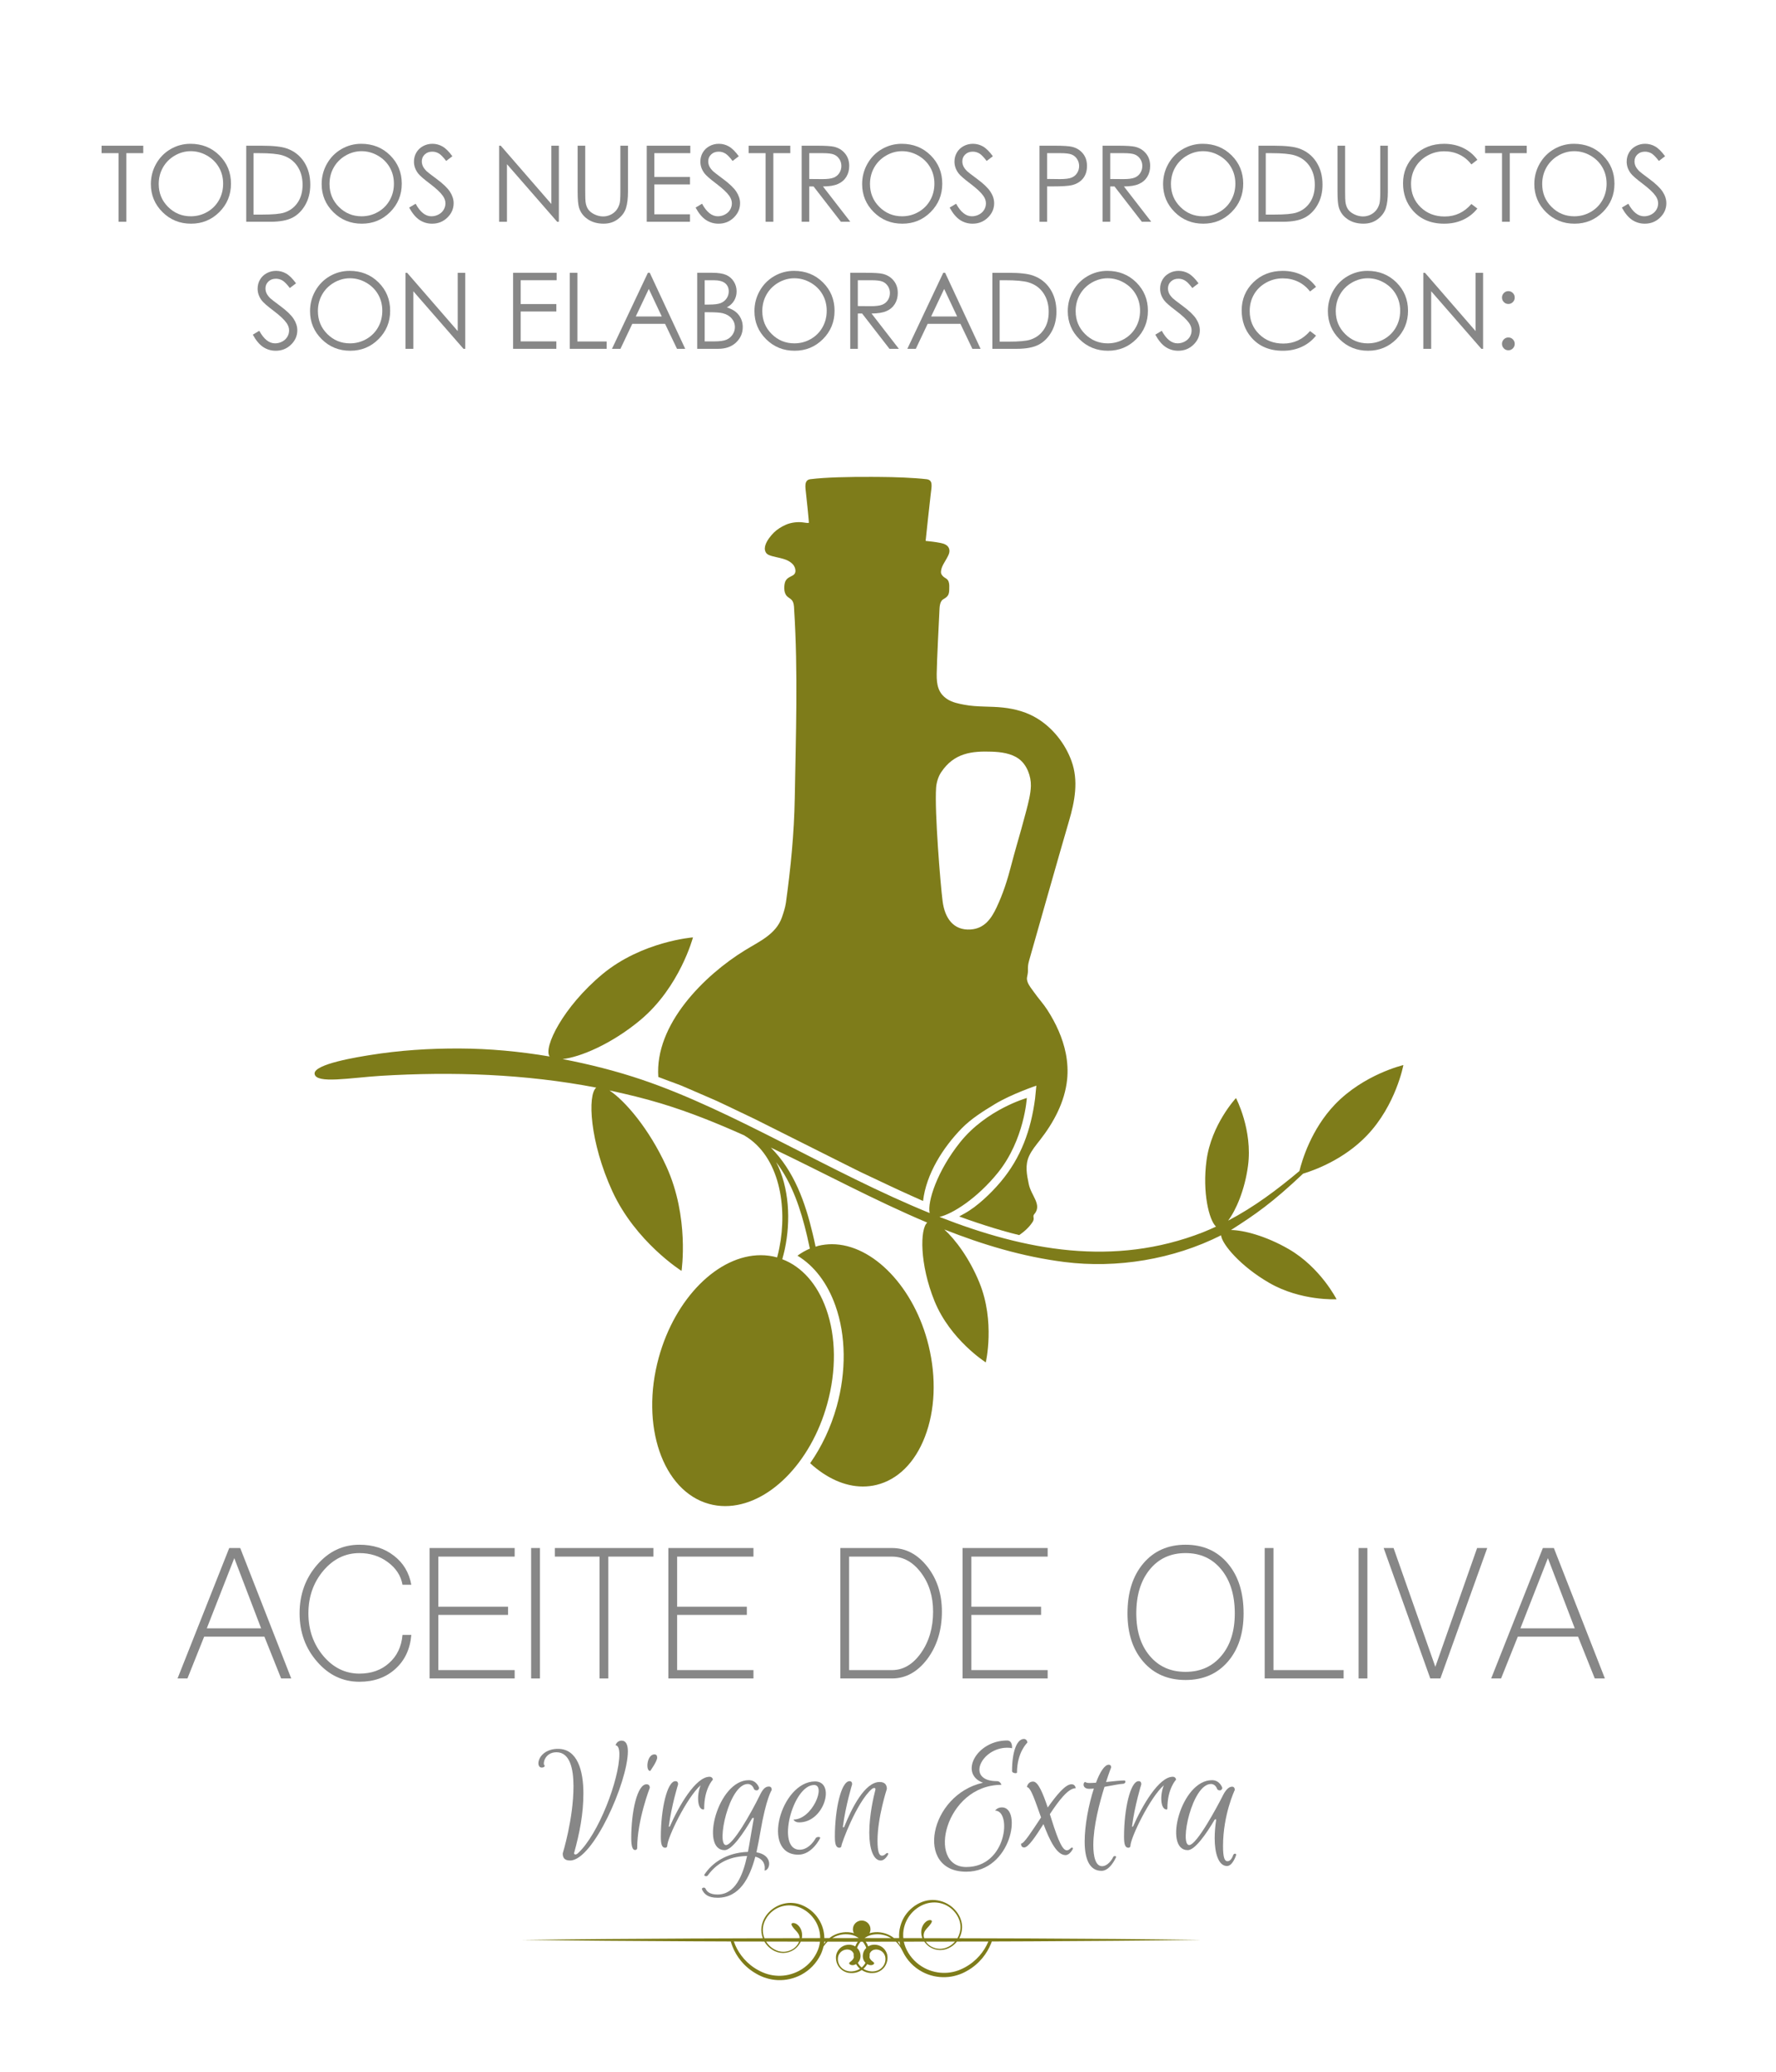 <?xml version="1.0" encoding="utf-8"?>
<!-- Generator: Adobe Illustrator 16.0.0, SVG Export Plug-In . SVG Version: 6.00 Build 0)  -->
<!DOCTYPE svg PUBLIC "-//W3C//DTD SVG 1.1//EN" "http://www.w3.org/Graphics/SVG/1.1/DTD/svg11.dtd">
<svg version="1.1" id="Capa_1" xmlns="http://www.w3.org/2000/svg" xmlns:xlink="http://www.w3.org/1999/xlink" x="0px" y="0px"
	 width="218.09px" height="254.342px" viewBox="0 0 218.09 254.342" enable-background="new 0 0 218.09 254.342"
	 xml:space="preserve">
<rect fill="#FFFFFF" width="218.09" height="254.342"/>
<path fill="#7E7C1A" d="M80.842,132.225l0.59,0.218c0.959,0.377,1.949,0.69,2.886,1.116l2.833,1.226
	c0.953,0.396,1.869,0.856,2.8,1.292l2.776,1.327l10.96,5.497c0.915,0.448,1.82,0.923,2.744,1.347l2.758,1.302
	c1.463,0.699,4.16,1.896,4.16,1.896c0.385-3.317,2.458-6.572,4.752-8.92c1.161-1.19,2.673-2.128,4.092-2.989
	c2.011-1.215,5.071-2.252,5.071-2.252s-0.142,1.467-0.159,1.602c-0.506,3.835-1.709,7.227-4.231,10.216
	c-0.646,0.767-1.357,1.499-2.105,2.168c-0.723,0.648-1.533,1.281-2.39,1.744c-0.2,0.108-0.395,0.225-0.593,0.331
	c0.788,0.297,1.388,0.49,2.182,0.764c1.368,0.458,2.748,0.885,4.141,1.257c0.352,0.084,0.697,0.178,1.046,0.266
	c0.703-0.476,1.27-1.021,1.673-1.652c0.252-0.453-0.056-0.589,0.157-0.89c1.036-1.167-0.353-2.268-0.651-3.706
	c-0.244-1.168-0.483-2.324,0.036-3.457c0.334-0.728,0.846-1.331,1.328-1.95c1.686-2.158,3.049-4.669,3.341-7.427
	c0.113-1.068,0.048-2.153-0.158-3.206c-0.38-1.921-1.222-3.73-2.275-5.365c-0.487-0.754-1.102-1.416-1.616-2.148
	c-0.286-0.406-0.663-0.839-0.82-1.316c-0.128-0.387-0.048-0.51,0.019-0.898c0.114-0.63-0.073-0.777,0.187-1.701
	c0.158-0.557,4.002-14.104,4.893-17.115c0.716-2.428,1.196-4.961,0.298-7.404c-0.767-2.086-2.255-3.989-4.153-5.165
	c-1.274-0.796-2.738-1.199-4.222-1.363c-1.58-0.177-3.18-0.048-4.751-0.343c-0.713-0.135-1.484-0.283-2.104-0.683
	c-1.127-0.729-1.329-1.75-1.313-3.113c0.014-1.492,0.297-6.952,0.345-7.979c0.015-0.364,0.091-0.978,0.464-1.182
	c0.546-0.308,0.72-0.535,0.73-1.189c0.004-0.319,0.037-0.667-0.078-0.978c-0.144-0.394-0.466-0.41-0.718-0.685
	c-0.215-0.233-0.25-0.398-0.2-0.687c0.087-0.565,0.436-0.999,0.7-1.497c0.202-0.383,0.425-0.748,0.274-1.192
	c-0.152-0.434-0.631-0.605-1.042-0.683c-0.604-0.117-1.22-0.197-1.833-0.253c0.11-1.059,0.462-4.392,0.63-5.783
	c0.115-0.954,0.296-1.697-0.525-1.791c-1.542-0.178-3.762-0.267-5.979-0.28l-0.803-0.003c-2.676-0.009-5.59,0.043-7.478,0.283
	c-0.81,0.102-0.609,1.004-0.53,1.791c0.076,0.71,0.392,3.576,0.338,3.577c-0.216,0.014-0.397-0.017-0.715-0.063
	c-0.608-0.09-1.482,0-2.131,0.297c-0.535,0.243-1.032,0.546-1.452,0.959c-0.382,0.382-0.835,0.952-1.013,1.477
	c-0.11,0.32-0.137,0.607,0.017,0.919c0.157,0.322,0.554,0.423,0.87,0.508c0.555,0.15,1.148,0.231,1.683,0.453
	c0.293,0.119,0.587,0.317,0.801,0.551c0.178,0.205,0.3,0.498,0.3,0.771c0.003,0.357-0.193,0.519-0.5,0.667
	c-0.254,0.126-0.49,0.237-0.655,0.483c-0.202,0.305-0.22,0.69-0.215,1.046c0.005,0.325,0.084,0.659,0.313,0.91
	c0.174,0.187,0.419,0.291,0.595,0.479c0.263,0.29,0.29,0.761,0.3,1.133c0.492,7.722,0.211,15.491,0.077,23.22
	c-0.077,4.324-0.494,8.528-1.084,12.809c-0.086,0.611-0.287,1.205-0.486,1.789c-0.72,2.087-2.773,2.966-4.521,4.043
	C86.5,119.719,80.376,125.775,80.842,132.225z M114.951,96.722c0.045-0.648,0.258-1.369,0.616-1.904
	c1.592-2.4,3.804-2.619,6.222-2.534c1.124,0.037,2.396,0.2,3.326,0.884c0.99,0.723,1.509,2.139,1.477,3.33
	c-0.025,0.957-0.326,2.118-0.567,3.039c-0.386,1.463-0.795,2.924-1.216,4.379c-0.2,0.703-0.397,1.411-0.579,2.116
	c-0.518,2.018-1.044,3.645-1.827,5.321c-0.667,1.432-1.508,2.641-3.209,2.76c-2.128,0.146-3.183-1.419-3.444-3.472
	C115.483,108.583,114.752,99.596,114.951,96.722z"/>
<path fill="#7E7C1A" d="M167.875,139.384c3.553-3.729,4.458-8.625,4.458-8.625s-4.855,1.128-8.416,4.849
	c-2.92,3.063-4.035,6.877-4.35,8.16c-2.745,2.306-5.575,4.425-8.757,6.091c0.953-1.264,2.04-3.733,2.442-6.721
	c0.593-4.412-1.474-8.329-1.474-8.329s-3.021,3.23-3.617,7.643c-0.532,3.938,0.308,7.358,1.165,8.137
	c-0.542,0.246-1.077,0.496-1.639,0.713c-10.939,4.26-21.756,2.236-32.324-1.902c1.615-0.36,4.655-2.298,7.198-5.452
	c3.233-4.025,3.533-9.148,3.533-9.148s-4.938,1.389-8.173,5.412c-2.825,3.512-4.065,7.339-3.761,8.714
	c-12.192-4.967-24.029-12.545-35.312-16.364c-3.182-1.076-6.458-1.902-9.765-2.538c2.144-0.235,5.988-1.825,9.553-4.795
	c4.856-4.057,6.459-10.146,6.459-10.146s-6.273,0.483-11.135,4.53c-4.812,4.007-7.262,8.986-6.47,10.093
	c-3.659-0.62-7.36-0.968-11.065-0.982c-3.679-0.015-7.377,0.221-11.015,0.811c-1.218,0.199-6.983,1.083-6.775,2.318
	c0.195,1.242,4.405,0.46,8.104,0.228c8.822-0.538,17.777-0.228,26.479,1.445c-1.095,0.889-0.799,6.668,1.968,12.708
	c2.865,6.245,8.504,9.794,8.504,9.794s0.995-6.578-1.866-12.832c-2.12-4.632-5.087-8.074-6.983-9.321
	c2.135,0.455,4.26,0.968,6.358,1.603c3.493,1.058,6.876,2.428,10.214,3.923c0.01,0.004,0.01,0.013,0.02,0.02
	c4.316,2.559,5.283,8.763,4.268,13.786c-0.079,0.397-0.169,0.789-0.272,1.168c-0.007-0.002-0.011-0.006-0.022-0.007
	c-0.643-0.178-1.309-0.267-1.982-0.267c-5.254,0-10.521,5.277-12.527,12.553c-2.3,8.342,0.472,16.409,6.168,17.982
	c0.644,0.178,1.31,0.268,1.987,0.268c5.253,0,10.521-5.276,12.528-12.547c1.132-4.083,1.092-8.214-0.119-11.636
	c-1.089-3.071-2.994-5.211-5.4-6.125c0.105-0.378,0.204-0.764,0.294-1.161c0.002-0.025,0.012-0.043,0.013-0.062
	c0.753-3.511,0.548-7.593-1.061-10.702c1.972,2.609,3.022,5.778,3.794,9.049c0.12,0.52,0.236,1.049,0.348,1.574
	c-0.537,0.224-1.043,0.518-1.522,0.866c2.06,1.246,3.683,3.37,4.668,6.163c1.288,3.651,1.343,8.037,0.149,12.349
	c-0.727,2.61-1.864,4.969-3.26,6.967c1.966,1.801,4.227,2.86,6.47,2.86c0.562,0,1.125-0.062,1.667-0.195
	c2.609-0.633,4.72-2.717,5.943-5.878c1.264-3.258,1.434-7.238,0.471-11.207c-1.718-7.108-6.818-12.468-11.879-12.468
	c-0.56,0-1.122,0.068-1.668,0.2c-0.115,0.028-0.221,0.074-0.336,0.106c-0.108-0.521-0.225-1.044-0.35-1.561
	c-0.938-3.958-2.292-7.729-5.144-10.604c6.404,3.05,12.696,6.463,19.204,9.207c-0.89,0.754-0.954,5.081,0.894,9.639
	c1.946,4.774,6.296,7.522,6.296,7.522s1.169-4.995-0.777-9.773c-1.205-2.959-2.932-5.286-4.315-6.542
	c4.722,1.865,9.587,3.336,14.743,3.991c6.443,0.816,13.37-0.316,19.24-3.276c0.112,1.095,2.401,3.809,5.906,5.834
	c3.905,2.26,8.276,2.017,8.276,2.017s-1.973-3.908-5.879-6.161c-2.782-1.609-5.545-2.329-7.082-2.34
	c3.031-1.936,5.045-3.327,8.853-6.919C161.365,143.683,165.02,142.38,167.875,139.384z"/>
<path fill="#7E7C1A" d="M117.789,237.958c0.023-0.046,0.045-0.09,0.069-0.135c0.24-0.498,0.334-1.069,0.26-1.621
	c-0.034-0.239-0.099-0.476-0.189-0.697c-0.128-0.319-0.307-0.616-0.529-0.884c-0.227-0.275-0.483-0.519-0.781-0.715
	c-0.35-0.239-0.737-0.417-1.147-0.523c-0.413-0.113-0.845-0.151-1.272-0.109c-0.39,0.034-0.776,0.139-1.133,0.294
	c-0.354,0.154-0.688,0.358-0.991,0.6c-0.364,0.291-0.689,0.642-0.948,1.034c-0.257,0.393-0.447,0.824-0.567,1.28
	c-0.132,0.471-0.18,0.971-0.147,1.46h-0.631c-0.04-0.031-0.073-0.059-0.114-0.09c-0.266-0.193-0.588-0.361-0.964-0.483
	c-0.371-0.115-0.789-0.177-1.232-0.152c-0.109,0.014-0.216,0.021-0.331,0.039c-0.112,0.017-0.227,0.046-0.334,0.077
	c-0.012,0.003-0.025,0.007-0.035,0.011c0.078-0.146,0.121-0.312,0.121-0.488c0-0.591-0.481-1.072-1.079-1.072
	c-0.598,0-1.081,0.481-1.081,1.072c0,0.176,0.047,0.342,0.123,0.488c-0.008-0.004-0.02-0.008-0.03-0.011
	c-0.113-0.031-0.224-0.061-0.337-0.077c-0.113-0.018-0.222-0.025-0.335-0.039c-0.439-0.024-0.857,0.037-1.231,0.152
	c-0.371,0.122-0.694,0.29-0.963,0.483c-0.035,0.031-0.073,0.059-0.109,0.09h-0.624c-0.006-0.372-0.056-0.743-0.153-1.104
	c-0.123-0.453-0.316-0.886-0.576-1.274c-0.254-0.396-0.579-0.746-0.942-1.039c-0.302-0.237-0.638-0.441-0.993-0.594
	c-0.356-0.16-0.744-0.263-1.132-0.295c-0.429-0.046-0.859-0.004-1.271,0.104c-0.413,0.105-0.802,0.289-1.153,0.528
	c-0.292,0.197-0.553,0.438-0.782,0.711c-0.217,0.267-0.399,0.566-0.528,0.888c-0.092,0.222-0.153,0.46-0.185,0.695
	c-0.065,0.473-0.006,0.953,0.165,1.397c-1.229,0.002-7.142,0.017-8.691,0.029l-10.415,0.063c-3.473,0.037-6.945,0.057-10.417,0.112
	c3.472,0.05,6.943,0.074,10.417,0.108l10.415,0.066c1.584,0.013,3.167,0.017,4.752,0.02c0.056,0.202,0.122,0.407,0.207,0.611
	c0.235,0.602,0.587,1.226,1.078,1.813c0.487,0.585,1.118,1.13,1.876,1.55c0.185,0.111,0.383,0.206,0.586,0.297
	c0.208,0.09,0.416,0.169,0.643,0.234c0.44,0.135,0.909,0.214,1.39,0.236c0.959,0.038,1.965-0.176,2.865-0.654
	c0.514-0.277,0.986-0.626,1.392-1.049c0.404-0.418,0.739-0.903,0.997-1.42c0.026-0.061,0.054-0.12,0.08-0.183
	c0.027-0.058,0.053-0.125,0.078-0.188c0.048-0.122,0.091-0.252,0.127-0.382c0.021-0.078,0.044-0.155,0.061-0.239
	c0.088-0.13,0.193-0.272,0.33-0.424c0.052-0.06,0.112-0.12,0.177-0.178l3.707,0.004c-0.066,0.098-0.13,0.199-0.187,0.302
	c-0.044,0.087-0.089,0.183-0.124,0.278c-0.009-0.01-0.019-0.016-0.029-0.018c-0.156-0.095-0.325-0.155-0.499-0.181
	c-0.045-0.005-0.088-0.012-0.131-0.012c-0.04-0.005-0.082-0.005-0.126-0.005c-0.081,0-0.163,0.012-0.242,0.021
	c-0.163,0.025-0.317,0.076-0.461,0.147c-0.286,0.147-0.52,0.364-0.67,0.632c-0.079,0.131-0.136,0.271-0.17,0.417
	c-0.015,0.072-0.027,0.146-0.037,0.221c-0.003,0.073-0.006,0.145-0.003,0.219c0.006,0.383,0.134,0.758,0.357,1.065
	c0.227,0.307,0.542,0.54,0.901,0.662c0.091,0.028,0.185,0.057,0.278,0.071c0.093,0.013,0.188,0.024,0.281,0.027
	c0.188,0.011,0.382-0.007,0.566-0.042c0.277-0.06,0.547-0.173,0.782-0.328c0.237,0.155,0.503,0.269,0.783,0.328
	c0.185,0.035,0.376,0.053,0.565,0.042c0.094-0.003,0.187-0.015,0.283-0.027c0.094-0.015,0.183-0.043,0.277-0.071
	c0.36-0.122,0.679-0.355,0.9-0.662c0.219-0.308,0.35-0.683,0.36-1.065c0-0.074,0-0.146-0.011-0.219
	c-0.008-0.074-0.014-0.148-0.034-0.221c-0.035-0.146-0.086-0.286-0.17-0.417c-0.146-0.268-0.381-0.484-0.665-0.632
	c-0.146-0.071-0.299-0.122-0.462-0.147c-0.08-0.01-0.165-0.021-0.246-0.021c-0.042,0-0.083,0-0.127,0.005
	c-0.038,0-0.081,0.007-0.127,0.012c-0.175,0.025-0.343,0.086-0.498,0.181c-0.012,0.002-0.023,0.008-0.03,0.018
	c-0.037-0.096-0.077-0.191-0.124-0.278c-0.057-0.103-0.119-0.204-0.184-0.302l3.705-0.004c0.065,0.058,0.13,0.118,0.181,0.178
	c0.161,0.181,0.288,0.36,0.376,0.508c0.096,0.148,0.158,0.271,0.198,0.354c0.03,0.052,0.049,0.09,0.059,0.107
	c0.016,0.028,0.026,0.057,0.041,0.082c0.254,0.524,0.589,1.006,0.995,1.426c0.402,0.421,0.878,0.771,1.39,1.048
	c0.901,0.479,1.904,0.693,2.863,0.65c0.484-0.015,0.95-0.098,1.39-0.233c0.225-0.063,0.438-0.146,0.646-0.233
	c0.202-0.09,0.402-0.188,0.584-0.296c0.76-0.422,1.387-0.966,1.878-1.553c0.489-0.585,0.841-1.216,1.082-1.809
	c0.028-0.086,0.061-0.171,0.091-0.252c1.621-0.003,3.241-0.007,4.864-0.019l10.414-0.068c3.471-0.036,6.946-0.057,10.417-0.11
	c-3.471-0.056-6.946-0.075-10.417-0.114l-10.414-0.064C125.062,237.975,119.034,237.959,117.789,237.958z M110.91,237.686
	c-0.018-0.471,0.057-0.944,0.206-1.395c0.262-0.78,0.768-1.48,1.443-1.979c0.276-0.204,0.578-0.376,0.896-0.504
	c0.319-0.128,0.661-0.207,1.007-0.233c0.713-0.063,1.442,0.121,2.049,0.52c0.306,0.199,0.574,0.455,0.801,0.744
	c0.185,0.239,0.338,0.508,0.451,0.786c0.115,0.287,0.175,0.594,0.186,0.896c0.012,0.499-0.123,1-0.376,1.438
	c-0.444,0-0.896,0-1.345-0.003l-2.746-0.007c-0.04-0.121-0.056-0.234-0.059-0.334c0-0.134,0.024-0.252,0.065-0.36
	c0.054-0.148,0.154-0.305,0.266-0.43c0.111-0.134,0.23-0.245,0.331-0.369c0.101-0.123,0.194-0.236,0.262-0.349
	c0.062-0.102,0.107-0.203,0.072-0.282c-0.03-0.068-0.131-0.105-0.269-0.093c-0.139,0.014-0.315,0.085-0.467,0.215
	c-0.177,0.147-0.333,0.363-0.429,0.602c-0.099,0.239-0.137,0.502-0.13,0.74c0.005,0.176,0.039,0.354,0.088,0.523
	c0.019,0.041,0.034,0.091,0.053,0.136l-2.339-0.005C110.917,237.856,110.911,237.772,110.91,237.686z M117.279,238.368
	c-0.29,0.337-0.666,0.601-1.091,0.757c-0.24,0.09-0.493,0.133-0.75,0.136c-0.258,0-0.515-0.042-0.757-0.131
	c-0.355-0.126-0.608-0.315-0.792-0.507c-0.081-0.083-0.146-0.163-0.2-0.246l2.539-0.004
	C116.581,238.37,116.926,238.37,117.279,238.368z M106.877,237.589c0.205-0.062,0.408-0.098,0.611-0.109
	c0.407-0.035,0.798,0.012,1.146,0.112c0.298,0.087,0.557,0.208,0.795,0.349l-3.256-0.006c0.038-0.029,0.085-0.056,0.125-0.083
	C106.486,237.735,106.678,237.653,106.877,237.589z M102.988,237.592c0.348-0.101,0.739-0.147,1.147-0.112
	c0.202,0.012,0.409,0.048,0.609,0.109c0.198,0.063,0.393,0.146,0.581,0.263c0.039,0.027,0.084,0.054,0.125,0.083l-3.255,0.006
	C102.432,237.8,102.692,237.679,102.988,237.592z M93.675,236.878c0.01-0.303,0.072-0.608,0.185-0.896
	c0.113-0.278,0.264-0.542,0.448-0.786c0.227-0.289,0.498-0.543,0.803-0.742c0.607-0.397,1.34-0.581,2.048-0.521
	c0.347,0.027,0.69,0.106,1.01,0.234c0.319,0.128,0.618,0.301,0.894,0.502c0.673,0.5,1.183,1.202,1.442,1.983
	c0.143,0.417,0.21,0.854,0.21,1.289l-2.253,0.005c0.019-0.098,0.034-0.199,0.035-0.3c0.007-0.239-0.034-0.502-0.128-0.74
	c-0.097-0.24-0.249-0.453-0.432-0.602c-0.15-0.131-0.329-0.2-0.464-0.212c-0.142-0.016-0.237,0.02-0.269,0.088
	c-0.034,0.083,0.009,0.181,0.071,0.285c0.069,0.11,0.162,0.224,0.264,0.346c0.102,0.125,0.218,0.239,0.33,0.367
	c0.112,0.133,0.209,0.281,0.265,0.435c0.037,0.1,0.062,0.21,0.063,0.334l-2.801,0.009c-0.507,0.001-1.015,0.001-1.523,0.002
	C93.734,237.617,93.665,237.245,93.675,236.878z M98.121,238.376c-0.009,0.018-0.013,0.035-0.02,0.054
	c-0.07,0.169-0.183,0.359-0.368,0.551c-0.179,0.188-0.436,0.38-0.791,0.506c-0.242,0.089-0.499,0.135-0.754,0.135
	c-0.257-0.003-0.512-0.046-0.751-0.137c-0.481-0.181-0.896-0.493-1.207-0.893c-0.055-0.072-0.105-0.147-0.153-0.225
	c0.441,0,0.88,0,1.318,0.002L98.121,238.376z M99.623,240.752c-0.333,0.397-0.731,0.741-1.174,1.021
	c-0.108,0.069-0.218,0.136-0.329,0.19c-0.813,0.432-1.72,0.636-2.589,0.603c-0.432-0.015-0.856-0.083-1.26-0.199
	c-0.401-0.116-0.783-0.281-1.132-0.472c-0.708-0.376-1.305-0.872-1.774-1.405c-0.474-0.538-0.823-1.111-1.067-1.665
	c-0.069-0.157-0.131-0.314-0.182-0.465c1.249,0.002,2.497,0.005,3.751,0.007c0.241,0.421,0.593,0.781,1.011,1.027
	c0.096,0.061,0.197,0.114,0.298,0.158c0.1,0.046,0.212,0.086,0.32,0.122c0.22,0.062,0.447,0.095,0.676,0.095
	c0.462-0.004,0.914-0.14,1.294-0.388c0.291-0.189,0.538-0.446,0.72-0.741c0.047-0.074,0.089-0.149,0.126-0.228
	c0.005-0.013,0.01-0.027,0.016-0.037l2.364,0.004c-0.04,0.358-0.127,0.71-0.264,1.047
	C100.233,239.903,99.958,240.355,99.623,240.752z M101.319,238.463c-0.053,0.063-0.1,0.131-0.146,0.192
	c0.014-0.074,0.026-0.148,0.032-0.221c0.001-0.019,0.001-0.034,0.003-0.055l0.177,0.004
	C101.364,238.411,101.34,238.436,101.319,238.463z M104.969,241.978c-0.144,0.035-0.293,0.052-0.443,0.059
	c-0.076,0-0.148-0.007-0.225-0.012c-0.076-0.009-0.15-0.021-0.22-0.038c-0.291-0.065-0.562-0.215-0.77-0.433
	c-0.21-0.209-0.35-0.489-0.399-0.778c-0.027-0.144-0.031-0.294-0.01-0.438c0.005-0.036,0.01-0.073,0.018-0.107
	c0.006-0.036,0.017-0.066,0.027-0.102c0.019-0.067,0.048-0.132,0.083-0.193c0.127-0.233,0.33-0.411,0.559-0.506
	c0.231-0.099,0.483-0.115,0.708-0.057c0.218,0.058,0.379,0.202,0.481,0.378c0.018,0.035,0.032,0.073,0.047,0.109
	c-0.004,0.138,0,0.271,0.018,0.409c0.002,0.014,0.006,0.028,0.008,0.046c-0.002,0-0.002,0.003-0.002,0.003
	c-0.047,0.162-0.153,0.3-0.296,0.424c-0.062,0.054-0.13,0.103-0.187,0.153c-0.062,0.05-0.103,0.097-0.087,0.159
	c0.006,0.016,0.013,0.031,0.021,0.051c0.013,0.018,0.029,0.039,0.052,0.055c0.054,0.045,0.128,0.081,0.237,0.097
	c0.046,0.009,0.103,0.012,0.164,0.006c0.119-0.013,0.251-0.056,0.373-0.128c0.124,0.212,0.278,0.4,0.462,0.559
	c0.003,0.007,0.011,0.01,0.017,0.016C105.41,241.834,105.194,241.924,104.969,241.978z M107.324,239.374
	c0.229-0.059,0.479-0.042,0.71,0.057c0.233,0.095,0.435,0.272,0.561,0.506c0.034,0.062,0.06,0.126,0.084,0.193
	c0.01,0.035,0.021,0.065,0.022,0.102c0.01,0.034,0.016,0.071,0.021,0.107c0.021,0.144,0.017,0.294-0.011,0.438
	c-0.05,0.289-0.191,0.569-0.402,0.778c-0.205,0.218-0.476,0.367-0.765,0.433c-0.076,0.017-0.147,0.029-0.223,0.038
	c-0.074,0.005-0.148,0.012-0.225,0.012c-0.15-0.007-0.298-0.023-0.442-0.059c-0.225-0.054-0.443-0.144-0.638-0.269
	c0.006-0.006,0.014-0.009,0.02-0.016c0.182-0.158,0.333-0.347,0.46-0.559c0.12,0.072,0.253,0.115,0.376,0.128
	c0.057,0.006,0.111,0.003,0.161-0.006c0.111-0.016,0.18-0.052,0.237-0.097c0.021-0.016,0.04-0.037,0.052-0.055
	c0.014-0.02,0.018-0.035,0.021-0.051c0.012-0.062-0.026-0.109-0.083-0.159c-0.062-0.051-0.13-0.1-0.19-0.153
	c-0.142-0.124-0.25-0.262-0.295-0.424c0,0,0-0.003,0-0.005c0-0.016,0.003-0.03,0.003-0.044c0.017-0.138,0.027-0.271,0.019-0.409
	c0.017-0.036,0.032-0.074,0.05-0.109C106.947,239.576,107.107,239.431,107.324,239.374z M106.233,238.822
	c0.057,0.104,0.105,0.216,0.143,0.328c-0.049,0.049-0.1,0.104-0.143,0.156c-0.124,0.163-0.217,0.356-0.253,0.564
	c-0.023,0.106-0.035,0.213-0.031,0.318c0,0.053,0.007,0.104,0.013,0.155c0.01,0.058,0.023,0.115,0.039,0.166
	c0.055,0.179,0.156,0.341,0.282,0.464c-0.078,0.145-0.173,0.278-0.28,0.399c-0.059,0.065-0.127,0.124-0.192,0.181
	c-0.064-0.057-0.13-0.115-0.19-0.181c-0.108-0.121-0.203-0.255-0.28-0.399c0.124-0.123,0.227-0.285,0.28-0.464
	c0.018-0.051,0.028-0.108,0.038-0.166c0.008-0.052,0.015-0.103,0.015-0.155c0.005-0.105-0.007-0.212-0.028-0.318
	c-0.041-0.208-0.133-0.401-0.257-0.564c-0.04-0.053-0.094-0.108-0.143-0.156c0.038-0.112,0.088-0.226,0.143-0.328
	c0.078-0.153,0.179-0.3,0.289-0.432h0.133h0.133C106.056,238.522,106.154,238.668,106.233,238.822z M110.302,238.463
	c-0.019-0.027-0.044-0.053-0.065-0.079h0.229c0.024,0.154,0.056,0.305,0.099,0.458C110.496,238.72,110.411,238.594,110.302,238.463z
	 M121.324,238.463c-0.246,0.558-0.592,1.135-1.064,1.666c-0.472,0.533-1.065,1.028-1.774,1.409
	c-0.353,0.189-0.729,0.357-1.133,0.474c-0.402,0.115-0.829,0.185-1.261,0.197c-0.868,0.027-1.774-0.171-2.584-0.603
	c-0.114-0.059-0.228-0.123-0.331-0.193c-0.442-0.278-0.846-0.626-1.176-1.022c-0.335-0.396-0.611-0.847-0.806-1.327
	c-0.089-0.22-0.155-0.448-0.209-0.684l2.519-0.004c0.172,0.251,0.396,0.475,0.653,0.647c0.382,0.248,0.832,0.383,1.291,0.385
	c0.229,0.002,0.459-0.031,0.679-0.094c0.109-0.034,0.216-0.072,0.32-0.12c0.102-0.046,0.2-0.097,0.298-0.155
	c0.292-0.176,0.554-0.405,0.764-0.672c1.288-0.002,2.574-0.005,3.86-0.005C121.357,238.399,121.344,238.43,121.324,238.463z"/>
<path fill="#878787" d="M21.803,206.065l6.346-16.013h1.35l6.265,16.013h-1.243l-2.052-5.131h-7.399l-2.052,5.131H21.803z
	 M32.064,199.908l-3.294-8.613l-3.375,8.613H32.064z"/>
<path fill="#878787" d="M38.95,204.013c-1.44-1.639-2.16-3.619-2.16-5.941s0.72-4.312,2.16-5.967
	c1.422-1.639,3.15-2.458,5.185-2.458c1.674,0,3.087,0.45,4.239,1.351c1.152,0.882,1.864,2.069,2.134,3.564h-1.081
	c-0.198-1.116-0.801-2.043-1.809-2.781c-0.99-0.737-2.151-1.107-3.483-1.107c-1.729,0-3.205,0.72-4.428,2.16
	c-1.225,1.458-1.836,3.204-1.836,5.238s0.612,3.781,1.836,5.238c1.224,1.441,2.7,2.161,4.428,2.161c1.476,0,2.69-0.432,3.645-1.298
	c0.972-0.863,1.521-2.014,1.647-3.455h1.081c-0.145,1.745-0.802,3.142-1.971,4.186c-1.152,1.044-2.62,1.566-4.401,1.566
	C42.1,206.47,40.372,205.65,38.95,204.013z"/>
<path fill="#878787" d="M52.749,206.065v-16.013h10.45v1.053h-9.37v6.157h8.56v0.998h-8.56v6.779h9.37v1.025H52.749z"/>
<path fill="#878787" d="M65.223,206.065v-16.013h1.08v16.013H65.223z"/>
<path fill="#878787" d="M73.621,206.065v-14.96h-5.481v-1.053h12.097v1.053h-5.536v14.96H73.621z"/>
<path fill="#878787" d="M82.072,206.065v-16.013h10.45v1.053h-9.37v6.157h8.559v0.998h-8.559v6.779h9.37v1.025H82.072z"/>
<path fill="#878787" d="M103.188,190.052h6.346c1.691,0,3.142,0.765,4.348,2.295c1.188,1.513,1.782,3.349,1.782,5.509
	c0,2.268-0.595,4.203-1.782,5.806c-1.206,1.602-2.656,2.403-4.348,2.403h-6.346V190.052z M109.534,205.04
	c1.385,0,2.574-0.703,3.564-2.106c0.989-1.404,1.484-3.097,1.484-5.077c0-1.871-0.495-3.466-1.484-4.779
	c-0.99-1.314-2.18-1.972-3.564-1.972h-5.266v13.935H109.534z"/>
<path fill="#878787" d="M118.201,206.065v-16.013h10.45v1.053h-9.369v6.157h8.561v0.998h-8.561v6.779h9.369v1.025H118.201z"/>
<path fill="#878787" d="M140.397,204.013c-1.296-1.495-1.943-3.475-1.943-5.941c0-2.557,0.647-4.6,1.943-6.13
	c1.296-1.529,3.024-2.295,5.185-2.295s3.889,0.766,5.185,2.295c1.297,1.53,1.944,3.573,1.944,6.13c0,2.467-0.647,4.446-1.944,5.941
	c-1.296,1.493-3.024,2.241-5.185,2.241S141.693,205.506,140.397,204.013z M149.984,203.284c1.098-1.297,1.646-3.033,1.646-5.212
	c0-2.231-0.548-4.023-1.646-5.373c-1.1-1.352-2.566-2.025-4.402-2.025c-1.837,0-3.304,0.674-4.401,2.025
	c-1.099,1.35-1.646,3.142-1.646,5.373c0,2.179,0.548,3.915,1.646,5.212c1.098,1.314,2.564,1.971,4.401,1.971
	C147.417,205.254,148.884,204.598,149.984,203.284z"/>
<path fill="#878787" d="M155.302,190.052h1.08v14.987h8.613v1.025h-9.693V190.052z"/>
<path fill="#878787" d="M166.833,206.065v-16.013h1.08v16.013H166.833z"/>
<path fill="#878787" d="M175.635,206.065l-5.724-16.013h1.215l5.131,14.581l5.13-14.581h1.242l-5.752,16.013H175.635z"/>
<path fill="#878787" d="M183.115,206.065l6.346-16.013h1.351l6.265,16.013h-1.242l-2.053-5.131h-7.398l-2.053,5.131H183.115z
	 M193.376,199.908l-3.296-8.613l-3.375,8.613H193.376z"/>
<path fill="#878787" d="M76.058,215.351c0-0.679-0.174-1.078-0.47-1.078c0,0,0.139-0.575,0.749-0.575
	c0.521,0,0.765,0.488,0.765,1.307c0,3.758-4.279,13.411-7.097,13.411c-0.643,0-0.904-0.297-0.904-0.87c0,0,1.322-4.246,1.322-8.246
	c0-2.227-0.47-4.175-2.087-4.175c-1.548,0-1.739,1.635-1.426,1.635c0,0-0.035,0.245-0.382,0.245c-0.87,0-0.453-2.297,2-2.297
	c2.366,0,3.113,2.644,3.113,5.462c0,2.541-0.469,4.871-1.131,7.288c-0.07,0.227,0.191,0.314,0.453,0.071
	C73.5,225.215,76.058,218.448,76.058,215.351z"/>
<path fill="#878787" d="M79.394,219.056c0.278,0,0.4,0.175,0.4,0.435c0,0-1.548,3.967-1.548,7.395c0,0.155-0.122,0.242-0.261,0.242
	c-0.313,0-0.47-0.469-0.47-1.462C77.516,222.413,78.246,219.056,79.394,219.056z M80.699,215.786c0,0.452-0.853,1.637-0.853,1.637
	c-0.609,0-0.4-2.036,0.504-2.036C80.594,215.386,80.699,215.526,80.699,215.786z"/>
<path fill="#878787" d="M87.534,218.5c0,0-1.061,1.077-1.061,3.514c0,0.088-0.036,0.14-0.087,0.14c-0.783,0-0.835-1.81-0.348-2.975
	c-1.688,1.477-4.105,6.453-4.105,7.46c0,0.106-0.104,0.21-0.244,0.21c-0.417,0-0.54-0.434-0.54-1.375c0-3.32,0.766-6.8,1.792-6.8
	c0.226,0,0.331,0.14,0.331,0.382c0,0-0.801,2.541-1.149,5.201h0.122c1.113-2.54,3.184-6.123,4.888-6.123
	C87.377,218.134,87.534,218.309,87.534,218.5z"/>
<path fill="#878787" d="M88.106,232.59c2.174,0,3.114-2.333,3.635-4.731c-2.47,0.052-3.879,1.095-4.835,2.398
	c-0.122,0.175-0.522,0.055-0.4-0.12c0.87-1.323,2.575-2.68,5.341-2.783c0.173-0.854,0.295-1.722,0.435-2.488
	c0.086-0.573,0.208-1.13,0.295-1.67h-0.191c-1.078,1.861-2.505,3.948-3.409,3.948c-3.027,0-0.853-8.592,2.974-8.592
	c0.992,0,1.27,0.957,1.27,0.957s-0.052,0.295-0.296,0.295c-0.295,0-0.348-0.191-0.348-0.191s-0.191-0.592-0.748-0.592
	c-2.331,0-3.896,7.498-2.679,7.498c0.852,0,3.079-3.915,4.158-6.123c0.312-0.644,0.626-1.062,1.096-1.062
	c0.261,0,0.365,0.156,0.365,0.418c0,0-0.696,1.026-1.392,5.133c-0.139,0.799-0.296,1.669-0.487,2.521
	c2.139,0.366,1.67,2.243,0.991,2.243c0,0,0.331-1.32-1.13-1.703c-0.696,2.626-1.931,5.043-4.645,5.043
	c-1.166,0-1.635-0.45-1.896-1.007c-0.105-0.227,0.33-0.35,0.435-0.106C86.801,232.242,87.184,232.59,88.106,232.59z"/>
<path fill="#878787" d="M99.967,219.144c-2.626,0-4.714,7.948-1.774,7.948c1.235,0,1.983-1.427,1.983-1.427s0.07-0.14,0.33-0.14
	c0.261,0,0.209,0.14,0.209,0.14s-0.974,2.035-2.678,2.035c-4.645,0-2.14-8.993,2.052-8.993c2.54,0,1.166,5.028-1.948,5.028
	c-0.574,0-0.696-0.349-0.696-0.349C99.74,223.387,101.479,219.144,99.967,219.144z"/>
<path fill="#878787" d="M107.043,219.649c-1.843,1.618-3.722,6.68-3.722,6.99c0,0.106-0.104,0.21-0.244,0.21
	c-0.417,0-0.557-0.434-0.557-1.375c0-3.32,0.766-6.8,1.809-6.8c0.209,0,0.313,0.14,0.313,0.382c0,0-0.8,2.593-1.148,5.272h0.156
	c0.922-2.314,2.541-5.551,4.366-5.551c0.627,0,0.888,0.331,0.888,0.852c0,0-1.148,3.498-1.148,6.35c0,1.375,0.208,1.845,0.539,1.845
	c0.365,0,0.488-0.33,0.661-0.33c0.174,0,0.105,0.174,0.105,0.174s-0.366,0.748-0.906,0.748c-0.903,0-1.408-1.443-1.408-3.41
	c0-2.208,0.539-4.47,0.748-5.27C107.566,219.491,107.322,219.422,107.043,219.649z"/>
<path fill="#878787" d="M118.642,229.789c-6.367,0-4.522-9.463,2.069-10.923c-2.956-1.078-0.835-5.185,2.958-5.185
	c0.713,0,0.608,0.958,0.608,0.958s-0.139-0.071-0.592-0.071c-3.2,0-5.148,4.106-1.252,4.106c0.417,0,0.54,0.451,0.54,0.451
	c-6.941,0-9.236,10.09-4.314,10.09c4.992,0,5.601-6.923,3.549-6.923c0,0,0.226-0.4,0.835-0.4
	C125.513,221.892,124.243,229.789,118.642,229.789z M124.278,217.439c0-2.35,0.574-3.948,1.461-3.948
	c0.209,0,0.418,0.174,0.418,0.452c0,0-1.271,1.182-1.271,3.67C124.886,217.769,124.278,217.701,124.278,217.439z"/>
<path fill="#878787" d="M128.137,223.944c-0.975,1.53-1.862,2.87-2.366,2.87c-0.436,0-0.383-0.47-0.383-0.47
	c0.365,0,1.339-1.547,2.452-3.217c-0.695-1.932-1.252-3.724-1.739-3.724c0,0,0.088-0.678,0.766-0.678
	c0.626,0,1.217,1.479,1.791,3.182c1.078-1.512,2.157-2.852,2.923-2.852c0.487,0,0.505,0.486,0.505,0.486
	c-0.923,0-2.071,1.53-3.167,3.185c0.696,2.19,1.392,4.437,2.07,4.437c0.349,0,0.47-0.331,0.644-0.331
	c0.175,0,0.104,0.173,0.104,0.173s-0.365,0.747-0.888,0.747C129.753,227.752,128.884,225.911,128.137,223.944z"/>
<path fill="#878787" d="M135.631,219.371c-0.626,1.981-1.374,4.87-1.374,7.148c0,1.427,0.278,2.593,1.078,2.593
	c0.661,0,1.2-0.767,1.357-1.113c0.069-0.191,0.417-0.14,0.364,0c-0.052,0.12-0.748,1.686-1.791,1.686
	c-1.444,0-2.07-1.392-2.07-3.602c0-1.964,0.487-4.537,1.131-6.505c-0.244,0.035-0.435,0.035-0.592,0.035
	c-0.853,0-0.766-0.835-0.451-0.835c0,0,0.104,0.123,0.486,0.123c0.226,0,0.504-0.019,0.817-0.035c0.487-1.323,1.062-2.21,1.566-2.21
	c0.207,0,0.295,0.122,0.295,0.33c0,0-0.278,0.695-0.626,1.792c0.939-0.104,1.844-0.19,2.244-0.19c0.208,0,0.208,0.417-0.227,0.417
	C137.562,219.004,136.587,219.196,135.631,219.371z"/>
<path fill="#878787" d="M144.414,218.5c0,0-1.062,1.077-1.062,3.514c0,0.088-0.034,0.14-0.087,0.14c-0.782,0-0.835-1.81-0.347-2.975
	c-1.688,1.477-4.106,6.453-4.106,7.46c0,0.106-0.104,0.21-0.243,0.21c-0.417,0-0.539-0.434-0.539-1.375c0-3.32,0.766-6.8,1.792-6.8
	c0.226,0,0.33,0.14,0.33,0.382c0,0-0.8,2.541-1.147,5.201h0.121c1.113-2.54,3.183-6.123,4.889-6.123
	C144.256,218.134,144.414,218.309,144.414,218.5z"/>
<path fill="#878787" d="M150.726,228.502c0.487,0,0.696-0.73,0.696-0.73s0.052-0.191,0.244-0.191c0.173,0,0.121,0.191,0.121,0.191
	s-0.417,1.32-1.113,1.32c-1.027,0-1.513-1.53-1.513-3.408c0-0.73,0.068-1.55,0.19-2.313h-0.174
	c-1.062,1.809-2.453,3.773-3.322,3.773c-3.027,0-0.853-8.592,2.974-8.592c0.992,0,1.271,0.957,1.271,0.957s-0.052,0.295-0.296,0.295
	c-0.296,0-0.348-0.191-0.348-0.191s-0.191-0.592-0.748-0.592c-2.33,0-3.896,7.498-2.68,7.498c0.94,0,3.515-4.854,4.054-5.915
	c0.348-0.729,0.749-1.253,1.218-1.253c0.209,0,0.331,0.158,0.331,0.401c0,0-1.444,3.01-1.444,6.906
	C150.187,228.05,150.378,228.502,150.726,228.502z"/>
<g>
	<path fill="#878787" d="M12.476,18.803v-0.914h5.116v0.914H15.51v8.423h-0.952v-8.423H12.476z"/>
	<path fill="#878787" d="M23.385,17.654c1.414,0,2.598,0.472,3.55,1.416s1.429,2.105,1.429,3.485c0,1.367-0.476,2.526-1.426,3.479
		c-0.95,0.952-2.109,1.428-3.477,1.428c-1.385,0-2.554-0.474-3.506-1.422s-1.429-2.095-1.429-3.44c0-0.897,0.217-1.729,0.651-2.495
		s1.026-1.366,1.775-1.8C21.701,17.871,22.512,17.654,23.385,17.654z M23.426,18.562c-0.691,0-1.346,0.18-1.965,0.54
		c-0.619,0.36-1.102,0.845-1.449,1.455c-0.348,0.61-0.521,1.29-0.521,2.039c0,1.11,0.385,2.047,1.154,2.812
		c0.77,0.764,1.697,1.146,2.782,1.146c0.725,0,1.396-0.176,2.012-0.527s1.098-0.832,1.443-1.442c0.345-0.61,0.518-1.288,0.518-2.033
		c0-0.741-0.173-1.412-0.518-2.011c-0.346-0.6-0.832-1.079-1.459-1.439C24.795,18.742,24.129,18.562,23.426,18.562z"/>
	<path fill="#878787" d="M30.237,27.227v-9.337h1.936c1.396,0,2.41,0.112,3.041,0.336c0.906,0.317,1.613,0.868,2.124,1.65
		c0.51,0.783,0.765,1.716,0.765,2.799c0,0.935-0.202,1.758-0.606,2.469c-0.404,0.711-0.929,1.236-1.574,1.574
		c-0.645,0.338-1.55,0.508-2.713,0.508H30.237z M31.132,26.344h1.079c1.291,0,2.186-0.081,2.685-0.241
		c0.703-0.228,1.255-0.639,1.657-1.233s0.603-1.32,0.603-2.179c0-0.9-0.218-1.67-0.654-2.309c-0.436-0.638-1.043-1.076-1.822-1.312
		c-0.584-0.178-1.547-0.267-2.888-0.267h-0.66V26.344z"/>
	<path fill="#878787" d="M44.357,17.654c1.414,0,2.598,0.472,3.55,1.416s1.429,2.105,1.429,3.485c0,1.367-0.476,2.526-1.426,3.479
		c-0.95,0.952-2.109,1.428-3.477,1.428c-1.385,0-2.554-0.474-3.506-1.422s-1.429-2.095-1.429-3.44c0-0.897,0.217-1.729,0.651-2.495
		s1.026-1.366,1.775-1.8C42.674,17.871,43.485,17.654,44.357,17.654z M44.398,18.562c-0.691,0-1.346,0.18-1.965,0.54
		c-0.619,0.36-1.102,0.845-1.449,1.455c-0.348,0.61-0.521,1.29-0.521,2.039c0,1.11,0.385,2.047,1.154,2.812
		c0.77,0.764,1.697,1.146,2.782,1.146c0.725,0,1.396-0.176,2.012-0.527s1.098-0.832,1.443-1.442c0.345-0.61,0.518-1.288,0.518-2.033
		c0-0.741-0.173-1.412-0.518-2.011c-0.346-0.6-0.832-1.079-1.459-1.439C45.768,18.742,45.102,18.562,44.398,18.562z"/>
	<path fill="#878787" d="M50.245,25.487l0.793-0.476c0.559,1.028,1.204,1.542,1.936,1.542c0.313,0,0.607-0.073,0.882-0.219
		c0.275-0.146,0.484-0.342,0.628-0.587s0.216-0.506,0.216-0.781c0-0.313-0.106-0.62-0.317-0.92c-0.292-0.415-0.825-0.914-1.6-1.498
		c-0.779-0.588-1.263-1.014-1.454-1.276c-0.33-0.44-0.495-0.916-0.495-1.428c0-0.406,0.097-0.776,0.292-1.111
		s0.469-0.598,0.822-0.79c0.353-0.193,0.737-0.289,1.152-0.289c0.44,0,0.852,0.109,1.235,0.327c0.383,0.218,0.788,0.619,1.215,1.203
		l-0.762,0.578c-0.351-0.465-0.651-0.772-0.898-0.92c-0.248-0.148-0.518-0.222-0.81-0.222c-0.376,0-0.685,0.114-0.924,0.343
		c-0.239,0.229-0.358,0.51-0.358,0.844c0,0.203,0.042,0.4,0.127,0.59s0.239,0.398,0.463,0.622c0.123,0.119,0.525,0.43,1.206,0.933
		c0.808,0.597,1.363,1.128,1.663,1.593s0.451,0.933,0.451,1.403c0,0.677-0.257,1.265-0.771,1.765
		c-0.514,0.5-1.139,0.749-1.875,0.749c-0.567,0-1.081-0.151-1.542-0.454C51.059,26.705,50.634,26.198,50.245,25.487z"/>
	<path fill="#878787" d="M61.29,27.227v-9.337h0.203l6.214,7.158v-7.158h0.92v9.337h-0.209l-6.164-7.07v7.07H61.29z"/>
	<path fill="#878787" d="M70.932,17.889h0.933v5.637c0,0.668,0.013,1.085,0.038,1.25c0.046,0.368,0.154,0.676,0.324,0.924
		c0.169,0.247,0.43,0.455,0.781,0.622c0.351,0.167,0.705,0.25,1.06,0.25c0.309,0,0.605-0.065,0.889-0.197s0.521-0.313,0.711-0.546
		s0.33-0.514,0.419-0.844c0.063-0.237,0.095-0.724,0.095-1.46v-5.637h0.933v5.637c0,0.833-0.082,1.507-0.244,2.022
		c-0.163,0.514-0.489,0.961-0.978,1.342c-0.489,0.381-1.081,0.571-1.774,0.571c-0.753,0-1.398-0.18-1.936-0.54
		s-0.897-0.836-1.079-1.428c-0.114-0.364-0.171-1.02-0.171-1.968V17.889z"/>
	<path fill="#878787" d="M79.418,17.889h5.351v0.914h-4.418v2.926h4.38v0.914h-4.38v3.669h4.38v0.914h-5.313V17.889z"/>
	<path fill="#878787" d="M85.417,25.487l0.793-0.476c0.559,1.028,1.204,1.542,1.936,1.542c0.313,0,0.607-0.073,0.882-0.219
		c0.275-0.146,0.484-0.342,0.628-0.587s0.216-0.506,0.216-0.781c0-0.313-0.106-0.62-0.317-0.92c-0.292-0.415-0.825-0.914-1.6-1.498
		c-0.779-0.588-1.263-1.014-1.454-1.276c-0.33-0.44-0.495-0.916-0.495-1.428c0-0.406,0.097-0.776,0.292-1.111
		s0.469-0.598,0.822-0.79c0.353-0.193,0.737-0.289,1.152-0.289c0.44,0,0.852,0.109,1.235,0.327c0.383,0.218,0.788,0.619,1.215,1.203
		l-0.762,0.578c-0.351-0.465-0.651-0.772-0.898-0.92c-0.248-0.148-0.518-0.222-0.81-0.222c-0.376,0-0.685,0.114-0.924,0.343
		c-0.239,0.229-0.358,0.51-0.358,0.844c0,0.203,0.042,0.4,0.127,0.59s0.239,0.398,0.463,0.622c0.123,0.119,0.525,0.43,1.206,0.933
		c0.808,0.597,1.363,1.128,1.663,1.593s0.451,0.933,0.451,1.403c0,0.677-0.257,1.265-0.771,1.765
		c-0.514,0.5-1.139,0.749-1.875,0.749c-0.567,0-1.081-0.151-1.542-0.454C86.231,26.705,85.806,26.198,85.417,25.487z"/>
	<path fill="#878787" d="M91.93,18.803v-0.914h5.116v0.914h-2.082v8.423h-0.952v-8.423H91.93z"/>
	<path fill="#878787" d="M98.442,17.889h1.86c1.037,0,1.739,0.042,2.107,0.127c0.554,0.127,1.005,0.399,1.352,0.817
		s0.521,0.931,0.521,1.541c0,0.509-0.12,0.956-0.359,1.341c-0.239,0.386-0.581,0.677-1.025,0.874
		c-0.444,0.197-1.058,0.297-1.841,0.302l3.358,4.335h-1.154l-3.358-4.335h-0.527v4.335h-0.933V17.889z M99.375,18.803v3.174
		l1.608,0.013c0.623,0,1.084-0.059,1.383-0.178c0.299-0.118,0.532-0.308,0.7-0.568s0.251-0.551,0.251-0.873
		c0-0.313-0.085-0.598-0.254-0.854c-0.169-0.256-0.392-0.439-0.667-0.549s-0.733-0.165-1.374-0.165H99.375z"/>
	<path fill="#878787" d="M110.729,17.654c1.414,0,2.598,0.472,3.549,1.416c0.953,0.944,1.43,2.105,1.43,3.485
		c0,1.367-0.475,2.526-1.426,3.479s-2.109,1.428-3.477,1.428c-1.385,0-2.555-0.474-3.507-1.422c-0.953-0.948-1.429-2.095-1.429-3.44
		c0-0.897,0.217-1.729,0.651-2.495s1.026-1.366,1.775-1.8C109.045,17.871,109.856,17.654,110.729,17.654z M110.77,18.562
		c-0.691,0-1.346,0.18-1.965,0.54s-1.103,0.845-1.45,1.455c-0.348,0.61-0.521,1.29-0.521,2.039c0,1.11,0.385,2.047,1.154,2.812
		c0.769,0.764,1.696,1.146,2.782,1.146c0.725,0,1.395-0.176,2.012-0.527s1.098-0.832,1.443-1.442s0.518-1.288,0.518-2.033
		c0-0.741-0.172-1.412-0.518-2.011c-0.346-0.6-0.832-1.079-1.459-1.439S111.473,18.562,110.77,18.562z"/>
	<path fill="#878787" d="M116.616,25.487l0.793-0.476c0.559,1.028,1.204,1.542,1.936,1.542c0.313,0,0.607-0.073,0.883-0.219
		c0.275-0.146,0.484-0.342,0.629-0.587c0.144-0.246,0.215-0.506,0.215-0.781c0-0.313-0.105-0.62-0.316-0.92
		c-0.293-0.415-0.826-0.914-1.6-1.498c-0.779-0.588-1.264-1.014-1.454-1.276c-0.33-0.44-0.495-0.916-0.495-1.428
		c0-0.406,0.098-0.776,0.292-1.111s0.469-0.598,0.822-0.79c0.354-0.193,0.737-0.289,1.151-0.289c0.44,0,0.853,0.109,1.235,0.327
		c0.383,0.218,0.788,0.619,1.216,1.203l-0.762,0.578c-0.352-0.465-0.651-0.772-0.898-0.92c-0.248-0.148-0.518-0.222-0.81-0.222
		c-0.377,0-0.685,0.114-0.924,0.343s-0.358,0.51-0.358,0.844c0,0.203,0.042,0.4,0.127,0.59s0.239,0.398,0.463,0.622
		c0.123,0.119,0.525,0.43,1.207,0.933c0.808,0.597,1.362,1.128,1.662,1.593c0.301,0.465,0.451,0.933,0.451,1.403
		c0,0.677-0.257,1.265-0.771,1.765c-0.514,0.5-1.139,0.749-1.875,0.749c-0.567,0-1.082-0.151-1.543-0.454
		C117.43,26.705,117.004,26.198,116.616,25.487z"/>
	<path fill="#878787" d="M127.648,17.889h1.86c1.066,0,1.785,0.046,2.158,0.14c0.533,0.131,0.969,0.401,1.307,0.809
		c0.339,0.409,0.508,0.922,0.508,1.54c0,0.622-0.164,1.135-0.494,1.54c-0.33,0.404-0.785,0.676-1.365,0.815
		c-0.423,0.102-1.215,0.152-2.374,0.152h-0.667v4.342h-0.933V17.889z M128.581,18.803v3.167l1.581,0.019
		c0.639,0,1.106-0.058,1.403-0.174c0.296-0.116,0.528-0.304,0.697-0.563c0.17-0.26,0.254-0.55,0.254-0.871
		c0-0.312-0.084-0.599-0.254-0.858c-0.169-0.26-0.392-0.445-0.669-0.555c-0.277-0.109-0.731-0.165-1.362-0.165H128.581z"/>
	<path fill="#878787" d="M135.399,17.889h1.859c1.037,0,1.739,0.042,2.107,0.127c0.555,0.127,1.005,0.399,1.352,0.817
		c0.348,0.417,0.521,0.931,0.521,1.541c0,0.509-0.12,0.956-0.359,1.341s-0.58,0.677-1.025,0.874
		c-0.443,0.197-1.058,0.297-1.84,0.302l3.357,4.335h-1.154l-3.358-4.335h-0.527v4.335h-0.933V17.889z M136.332,18.803v3.174
		l1.608,0.013c0.623,0,1.084-0.059,1.383-0.178c0.299-0.118,0.532-0.308,0.699-0.568c0.168-0.26,0.252-0.551,0.252-0.873
		c0-0.313-0.085-0.598-0.255-0.854c-0.17-0.256-0.392-0.439-0.668-0.549c-0.275-0.11-0.732-0.165-1.373-0.165H136.332z"/>
	<path fill="#878787" d="M147.685,17.654c1.414,0,2.598,0.472,3.55,1.416c0.953,0.944,1.43,2.105,1.43,3.485
		c0,1.367-0.476,2.526-1.426,3.479c-0.951,0.952-2.11,1.428-3.478,1.428c-1.385,0-2.554-0.474-3.507-1.422
		c-0.952-0.948-1.429-2.095-1.429-3.44c0-0.897,0.217-1.729,0.651-2.495c0.434-0.766,1.025-1.366,1.775-1.8
		C146.001,17.871,146.812,17.654,147.685,17.654z M147.726,18.562c-0.69,0-1.346,0.18-1.965,0.54
		c-0.618,0.36-1.102,0.845-1.449,1.455s-0.521,1.29-0.521,2.039c0,1.11,0.385,2.047,1.154,2.812
		c0.769,0.764,1.696,1.146,2.781,1.146c0.725,0,1.396-0.176,2.013-0.527c0.616-0.352,1.098-0.832,1.442-1.442
		c0.346-0.61,0.519-1.288,0.519-2.033c0-0.741-0.173-1.412-0.519-2.011c-0.345-0.6-0.831-1.079-1.459-1.439
		C149.095,18.742,148.429,18.562,147.726,18.562z"/>
	<path fill="#878787" d="M154.538,27.227v-9.337h1.936c1.396,0,2.41,0.112,3.041,0.336c0.905,0.317,1.613,0.868,2.123,1.65
		s0.765,1.716,0.765,2.799c0,0.935-0.202,1.758-0.606,2.469s-0.929,1.236-1.574,1.574s-1.55,0.508-2.713,0.508H154.538z
		 M155.432,26.344h1.079c1.291,0,2.186-0.081,2.685-0.241c0.703-0.228,1.255-0.639,1.657-1.233s0.603-1.32,0.603-2.179
		c0-0.9-0.218-1.67-0.653-2.309c-0.436-0.638-1.043-1.076-1.821-1.312c-0.584-0.178-1.547-0.267-2.889-0.267h-0.66V26.344z"/>
	<path fill="#878787" d="M164.243,17.889h0.934v5.637c0,0.668,0.012,1.085,0.037,1.25c0.047,0.368,0.155,0.676,0.324,0.924
		c0.169,0.247,0.43,0.455,0.781,0.622c0.351,0.167,0.704,0.25,1.06,0.25c0.309,0,0.605-0.065,0.889-0.197s0.521-0.313,0.711-0.546
		s0.33-0.514,0.419-0.844c0.063-0.237,0.096-0.724,0.096-1.46v-5.637h0.933v5.637c0,0.833-0.081,1.507-0.244,2.022
		c-0.163,0.514-0.489,0.961-0.978,1.342c-0.489,0.381-1.08,0.571-1.774,0.571c-0.753,0-1.398-0.18-1.937-0.54
		c-0.537-0.36-0.896-0.836-1.078-1.428c-0.115-0.364-0.172-1.02-0.172-1.968V17.889z"/>
	<path fill="#878787" d="M181.418,19.622l-0.736,0.565c-0.406-0.529-0.894-0.93-1.463-1.203c-0.569-0.273-1.194-0.41-1.875-0.41
		c-0.745,0-1.436,0.179-2.07,0.537c-0.635,0.357-1.126,0.838-1.476,1.44c-0.349,0.604-0.523,1.281-0.523,2.035
		c0,1.138,0.391,2.088,1.171,2.85c0.781,0.762,1.766,1.143,2.955,1.143c1.308,0,2.401-0.512,3.281-1.536l0.736,0.559
		c-0.465,0.592-1.046,1.051-1.742,1.374c-0.696,0.324-1.474,0.486-2.332,0.486c-1.634,0-2.923-0.544-3.866-1.631
		c-0.791-0.918-1.187-2.027-1.187-3.326c0-1.367,0.479-2.517,1.438-3.45c0.958-0.933,2.159-1.399,3.602-1.399
		c0.872,0,1.659,0.172,2.361,0.518C180.395,18.517,180.97,19,181.418,19.622z"/>
	<path fill="#878787" d="M182.364,18.803v-0.914h5.117v0.914h-2.082v8.423h-0.953v-8.423H182.364z"/>
	<path fill="#878787" d="M193.273,17.654c1.414,0,2.598,0.472,3.55,1.416c0.953,0.944,1.43,2.105,1.43,3.485
		c0,1.367-0.476,2.526-1.426,3.479c-0.951,0.952-2.11,1.428-3.478,1.428c-1.385,0-2.554-0.474-3.507-1.422
		c-0.952-0.948-1.429-2.095-1.429-3.44c0-0.897,0.217-1.729,0.651-2.495c0.434-0.766,1.025-1.366,1.775-1.8
		C191.589,17.871,192.4,17.654,193.273,17.654z M193.314,18.562c-0.69,0-1.346,0.18-1.965,0.54c-0.618,0.36-1.102,0.845-1.449,1.455
		s-0.521,1.29-0.521,2.039c0,1.11,0.385,2.047,1.154,2.812c0.769,0.764,1.696,1.146,2.781,1.146c0.725,0,1.396-0.176,2.013-0.527
		c0.616-0.352,1.098-0.832,1.442-1.442c0.346-0.61,0.519-1.288,0.519-2.033c0-0.741-0.173-1.412-0.519-2.011
		c-0.345-0.6-0.831-1.079-1.459-1.439C194.683,18.742,194.017,18.562,193.314,18.562z"/>
	<path fill="#878787" d="M199.161,25.487l0.793-0.476c0.559,1.028,1.204,1.542,1.936,1.542c0.313,0,0.607-0.073,0.883-0.219
		c0.275-0.146,0.484-0.342,0.629-0.587c0.144-0.246,0.215-0.506,0.215-0.781c0-0.313-0.105-0.62-0.316-0.92
		c-0.293-0.415-0.826-0.914-1.6-1.498c-0.779-0.588-1.264-1.014-1.454-1.276c-0.33-0.44-0.495-0.916-0.495-1.428
		c0-0.406,0.098-0.776,0.292-1.111s0.469-0.598,0.822-0.79c0.354-0.193,0.737-0.289,1.151-0.289c0.44,0,0.853,0.109,1.235,0.327
		c0.383,0.218,0.788,0.619,1.216,1.203l-0.762,0.578c-0.352-0.465-0.651-0.772-0.898-0.92c-0.248-0.148-0.518-0.222-0.81-0.222
		c-0.377,0-0.685,0.114-0.924,0.343s-0.358,0.51-0.358,0.844c0,0.203,0.042,0.4,0.127,0.59s0.239,0.398,0.463,0.622
		c0.123,0.119,0.525,0.43,1.207,0.933c0.808,0.597,1.362,1.128,1.662,1.593c0.301,0.465,0.451,0.933,0.451,1.403
		c0,0.677-0.257,1.265-0.771,1.765c-0.514,0.5-1.139,0.749-1.875,0.749c-0.567,0-1.082-0.151-1.543-0.454
		C199.975,26.705,199.549,26.198,199.161,25.487z"/>
	<path fill="#878787" d="M31.046,41.087l0.793-0.476c0.559,1.028,1.204,1.542,1.936,1.542c0.313,0,0.607-0.073,0.882-0.219
		c0.275-0.146,0.484-0.342,0.628-0.587s0.216-0.506,0.216-0.781c0-0.313-0.106-0.62-0.317-0.92c-0.292-0.415-0.825-0.914-1.6-1.498
		c-0.779-0.588-1.263-1.014-1.454-1.276c-0.33-0.44-0.495-0.916-0.495-1.428c0-0.406,0.097-0.776,0.292-1.111
		s0.469-0.598,0.822-0.79c0.353-0.193,0.737-0.289,1.152-0.289c0.44,0,0.852,0.109,1.235,0.327c0.383,0.218,0.788,0.619,1.215,1.203
		l-0.762,0.578c-0.351-0.465-0.651-0.772-0.898-0.92c-0.248-0.148-0.518-0.222-0.81-0.222c-0.376,0-0.685,0.114-0.924,0.343
		c-0.239,0.229-0.358,0.51-0.358,0.844c0,0.203,0.042,0.4,0.127,0.59s0.239,0.398,0.463,0.622c0.123,0.119,0.525,0.43,1.206,0.933
		c0.808,0.597,1.363,1.128,1.663,1.593s0.451,0.933,0.451,1.403c0,0.677-0.257,1.265-0.771,1.765
		c-0.514,0.5-1.139,0.749-1.875,0.749c-0.567,0-1.081-0.151-1.542-0.454C31.86,42.305,31.435,41.798,31.046,41.087z"/>
	<path fill="#878787" d="M42.932,33.254c1.414,0,2.598,0.472,3.55,1.416s1.429,2.105,1.429,3.485c0,1.367-0.476,2.526-1.426,3.479
		c-0.95,0.952-2.109,1.428-3.477,1.428c-1.385,0-2.554-0.474-3.506-1.422s-1.429-2.095-1.429-3.44c0-0.897,0.217-1.729,0.651-2.495
		s1.026-1.366,1.775-1.8C41.249,33.471,42.06,33.254,42.932,33.254z M42.973,34.162c-0.691,0-1.346,0.18-1.965,0.54
		c-0.619,0.36-1.102,0.845-1.449,1.455c-0.348,0.61-0.521,1.29-0.521,2.039c0,1.11,0.385,2.047,1.154,2.812
		c0.77,0.764,1.697,1.146,2.782,1.146c0.725,0,1.396-0.176,2.012-0.527s1.098-0.832,1.443-1.442c0.345-0.61,0.518-1.288,0.518-2.033
		c0-0.741-0.173-1.412-0.518-2.011c-0.346-0.6-0.832-1.079-1.459-1.439C44.342,34.342,43.677,34.162,42.973,34.162z"/>
	<path fill="#878787" d="M49.791,42.827v-9.337h0.203l6.214,7.158v-7.158h0.92v9.337h-0.209l-6.164-7.07v7.07H49.791z"/>
	<path fill="#878787" d="M63.006,33.489h5.351v0.914h-4.418v2.926h4.38v0.914h-4.38v3.669h4.38v0.914h-5.313V33.489z"/>
	<path fill="#878787" d="M69.97,33.489h0.933v8.436h3.593v0.901H69.97V33.489z"/>
	<path fill="#878787" d="M79.79,33.489l4.354,9.337h-1.008l-1.469-3.072h-4.022l-1.455,3.072h-1.041l4.412-9.337H79.79z
		 M79.672,35.473l-1.6,3.38h3.192L79.672,35.473z"/>
	<path fill="#878787" d="M85.617,33.489h1.841c0.741,0,1.31,0.088,1.708,0.263c0.398,0.176,0.712,0.446,0.942,0.81
		c0.231,0.364,0.346,0.768,0.346,1.212c0,0.415-0.101,0.792-0.303,1.133c-0.202,0.34-0.499,0.617-0.891,0.828
		c0.485,0.165,0.858,0.358,1.12,0.581c0.262,0.222,0.465,0.491,0.611,0.806c0.146,0.315,0.218,0.657,0.218,1.025
		c0,0.749-0.274,1.383-0.822,1.901c-0.548,0.518-1.283,0.777-2.206,0.777h-2.564V33.489z M86.531,34.403v2.99h0.534
		c0.649,0,1.126-0.061,1.432-0.181c0.305-0.121,0.547-0.312,0.725-0.571c0.178-0.261,0.267-0.549,0.267-0.867
		c0-0.427-0.149-0.763-0.449-1.006c-0.299-0.243-0.775-0.365-1.428-0.365H86.531z M86.531,38.333v3.58h1.157
		c0.683,0,1.183-0.066,1.5-0.2c0.318-0.133,0.573-0.341,0.766-0.625s0.29-0.59,0.29-0.92c0-0.415-0.136-0.776-0.407-1.085
		s-0.644-0.521-1.118-0.635c-0.318-0.076-0.872-0.114-1.661-0.114H86.531z"/>
	<path fill="#878787" d="M97.503,33.254c1.414,0,2.598,0.472,3.55,1.416s1.429,2.105,1.429,3.485c0,1.367-0.476,2.526-1.426,3.479
		c-0.95,0.952-2.109,1.428-3.477,1.428c-1.385,0-2.554-0.474-3.506-1.422s-1.429-2.095-1.429-3.44c0-0.897,0.217-1.729,0.651-2.495
		s1.026-1.366,1.775-1.8C95.819,33.471,96.63,33.254,97.503,33.254z M97.544,34.162c-0.691,0-1.346,0.18-1.965,0.54
		c-0.619,0.36-1.102,0.845-1.449,1.455c-0.348,0.61-0.521,1.29-0.521,2.039c0,1.11,0.385,2.047,1.154,2.812
		c0.77,0.764,1.697,1.146,2.782,1.146c0.725,0,1.396-0.176,2.012-0.527s1.098-0.832,1.443-1.442c0.345-0.61,0.518-1.288,0.518-2.033
		c0-0.741-0.173-1.412-0.518-2.011c-0.346-0.6-0.832-1.079-1.459-1.439C98.913,34.342,98.248,34.162,97.544,34.162z"/>
	<path fill="#878787" d="M104.406,33.489h1.86c1.037,0,1.739,0.042,2.108,0.127c0.555,0.127,1.004,0.399,1.352,0.817
		s0.521,0.931,0.521,1.541c0,0.509-0.121,0.956-0.359,1.341c-0.24,0.386-0.58,0.677-1.025,0.874
		c-0.443,0.197-1.058,0.297-1.841,0.302l3.358,4.335h-1.154l-3.359-4.335h-0.527v4.335h-0.933V33.489z M105.339,34.403v3.174
		l1.608,0.013c0.623,0,1.084-0.059,1.383-0.178c0.299-0.118,0.531-0.308,0.699-0.568s0.252-0.551,0.252-0.873
		c0-0.313-0.086-0.598-0.256-0.854c-0.17-0.256-0.391-0.439-0.668-0.549c-0.274-0.11-0.732-0.165-1.373-0.165H105.339z"/>
	<path fill="#878787" d="M116.06,33.489l4.354,9.337h-1.008l-1.469-3.072h-4.022l-1.455,3.072h-1.041l4.412-9.337H116.06z
		 M115.942,35.473l-1.6,3.38h3.192L115.942,35.473z"/>
	<path fill="#878787" d="M121.862,42.827v-9.337h1.936c1.396,0,2.41,0.112,3.041,0.336c0.905,0.317,1.613,0.868,2.123,1.65
		s0.765,1.716,0.765,2.799c0,0.935-0.202,1.758-0.606,2.469s-0.929,1.236-1.574,1.574s-1.55,0.508-2.713,0.508H121.862z
		 M122.756,41.944h1.079c1.291,0,2.186-0.081,2.685-0.241c0.703-0.228,1.255-0.639,1.657-1.233s0.603-1.32,0.603-2.179
		c0-0.9-0.218-1.67-0.653-2.309c-0.436-0.638-1.043-1.076-1.821-1.312c-0.584-0.178-1.547-0.267-2.889-0.267h-0.66V41.944z"/>
	<path fill="#878787" d="M135.982,33.254c1.414,0,2.598,0.472,3.55,1.416c0.953,0.944,1.43,2.105,1.43,3.485
		c0,1.367-0.476,2.526-1.426,3.479c-0.951,0.952-2.11,1.428-3.478,1.428c-1.385,0-2.554-0.474-3.507-1.422
		c-0.952-0.948-1.429-2.095-1.429-3.44c0-0.897,0.217-1.729,0.651-2.495c0.434-0.766,1.025-1.366,1.775-1.8
		C134.298,33.471,135.109,33.254,135.982,33.254z M136.023,34.162c-0.69,0-1.346,0.18-1.965,0.54
		c-0.618,0.36-1.102,0.845-1.449,1.455s-0.521,1.29-0.521,2.039c0,1.11,0.385,2.047,1.154,2.812
		c0.769,0.764,1.696,1.146,2.781,1.146c0.725,0,1.396-0.176,2.013-0.527c0.616-0.352,1.098-0.832,1.442-1.442
		c0.346-0.61,0.519-1.288,0.519-2.033c0-0.741-0.173-1.412-0.519-2.011c-0.345-0.6-0.831-1.079-1.459-1.439
		C137.392,34.342,136.726,34.162,136.023,34.162z"/>
	<path fill="#878787" d="M141.87,41.087l0.793-0.476c0.559,1.028,1.204,1.542,1.936,1.542c0.313,0,0.607-0.073,0.883-0.219
		c0.275-0.146,0.484-0.342,0.629-0.587c0.144-0.246,0.215-0.506,0.215-0.781c0-0.313-0.105-0.62-0.316-0.92
		c-0.293-0.415-0.826-0.914-1.6-1.498c-0.779-0.588-1.264-1.014-1.454-1.276c-0.33-0.44-0.495-0.916-0.495-1.428
		c0-0.406,0.098-0.776,0.292-1.111s0.469-0.598,0.822-0.79c0.354-0.193,0.737-0.289,1.151-0.289c0.44,0,0.853,0.109,1.235,0.327
		c0.383,0.218,0.788,0.619,1.216,1.203l-0.762,0.578c-0.352-0.465-0.651-0.772-0.898-0.92c-0.248-0.148-0.518-0.222-0.81-0.222
		c-0.377,0-0.685,0.114-0.924,0.343s-0.358,0.51-0.358,0.844c0,0.203,0.042,0.4,0.127,0.59s0.239,0.398,0.463,0.622
		c0.123,0.119,0.525,0.43,1.207,0.933c0.808,0.597,1.362,1.128,1.662,1.593c0.301,0.465,0.451,0.933,0.451,1.403
		c0,0.677-0.257,1.265-0.771,1.765c-0.514,0.5-1.139,0.749-1.875,0.749c-0.567,0-1.082-0.151-1.543-0.454
		C142.684,42.305,142.258,41.798,141.87,41.087z"/>
	<path fill="#878787" d="M161.604,35.222l-0.736,0.565c-0.406-0.529-0.894-0.93-1.463-1.203c-0.569-0.273-1.194-0.41-1.875-0.41
		c-0.745,0-1.436,0.179-2.07,0.537c-0.635,0.357-1.126,0.838-1.476,1.44c-0.349,0.604-0.523,1.281-0.523,2.035
		c0,1.138,0.391,2.088,1.171,2.85c0.781,0.762,1.766,1.143,2.955,1.143c1.308,0,2.401-0.512,3.281-1.536l0.736,0.559
		c-0.465,0.592-1.046,1.051-1.742,1.374c-0.696,0.324-1.474,0.486-2.332,0.486c-1.634,0-2.923-0.544-3.866-1.631
		c-0.791-0.918-1.187-2.027-1.187-3.326c0-1.367,0.479-2.517,1.438-3.45c0.958-0.933,2.159-1.399,3.602-1.399
		c0.872,0,1.659,0.172,2.361,0.518C160.581,34.117,161.156,34.6,161.604,35.222z"/>
	<path fill="#878787" d="M167.923,33.254c1.414,0,2.598,0.472,3.55,1.416c0.953,0.944,1.43,2.105,1.43,3.485
		c0,1.367-0.476,2.526-1.426,3.479c-0.951,0.952-2.11,1.428-3.478,1.428c-1.385,0-2.554-0.474-3.507-1.422
		c-0.952-0.948-1.429-2.095-1.429-3.44c0-0.897,0.217-1.729,0.651-2.495c0.434-0.766,1.025-1.366,1.775-1.8
		C166.24,33.471,167.05,33.254,167.923,33.254z M167.964,34.162c-0.69,0-1.346,0.18-1.965,0.54c-0.618,0.36-1.102,0.845-1.449,1.455
		s-0.521,1.29-0.521,2.039c0,1.11,0.385,2.047,1.154,2.812c0.769,0.764,1.696,1.146,2.781,1.146c0.725,0,1.396-0.176,2.013-0.527
		c0.616-0.352,1.098-0.832,1.442-1.442c0.346-0.61,0.519-1.288,0.519-2.033c0-0.741-0.173-1.412-0.519-2.011
		c-0.345-0.6-0.831-1.079-1.459-1.439C169.333,34.342,168.667,34.162,167.964,34.162z"/>
	<path fill="#878787" d="M174.782,42.827v-9.337h0.203l6.215,7.158v-7.158h0.92v9.337h-0.209l-6.164-7.07v7.07H174.782z"/>
	<path fill="#878787" d="M185.224,35.743c0.216,0,0.399,0.076,0.552,0.229s0.229,0.338,0.229,0.559s-0.076,0.406-0.229,0.559
		s-0.336,0.229-0.552,0.229s-0.399-0.076-0.552-0.229s-0.229-0.338-0.229-0.559c0-0.216,0.076-0.401,0.229-0.556
		C184.825,35.82,185.008,35.743,185.224,35.743z M185.224,41.43c0.216,0,0.399,0.076,0.552,0.229s0.229,0.338,0.229,0.559
		c0,0.216-0.076,0.401-0.229,0.556c-0.152,0.154-0.336,0.231-0.552,0.231s-0.399-0.077-0.552-0.231
		c-0.152-0.155-0.229-0.34-0.229-0.556c0-0.22,0.076-0.406,0.229-0.559S185.008,41.43,185.224,41.43z"/>
</g>
</svg>
